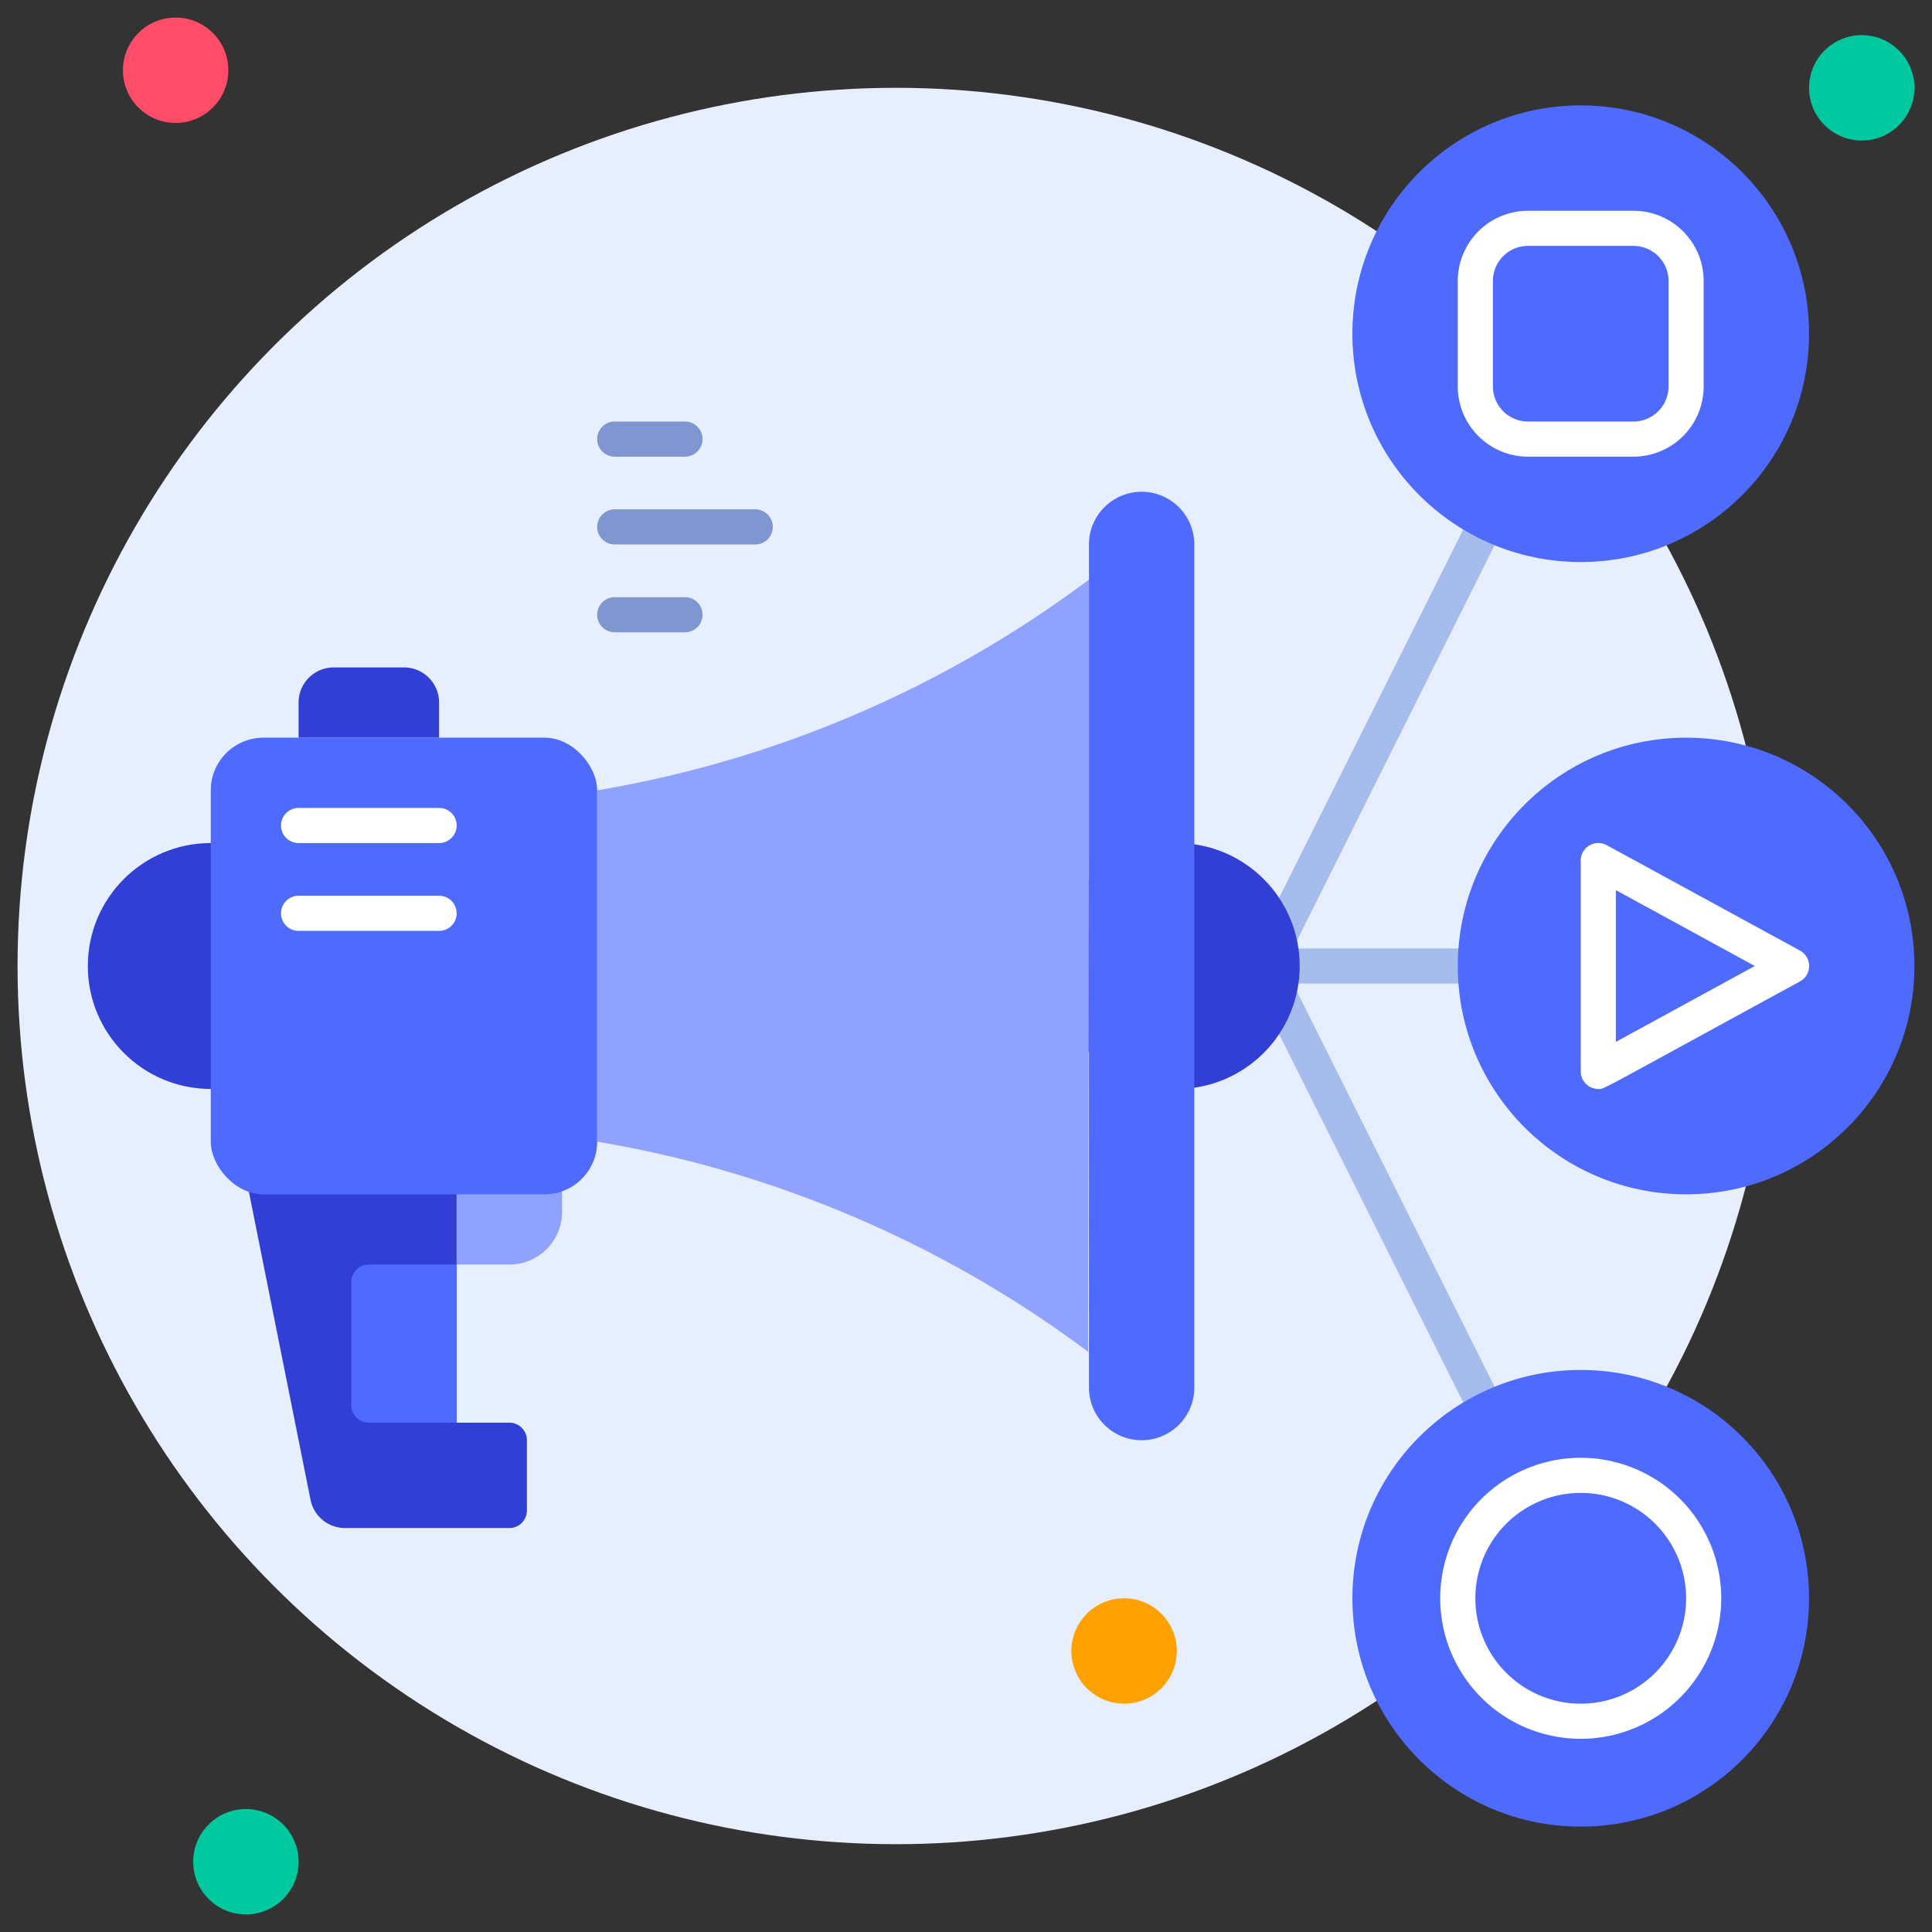<?xml version="1.0" encoding="UTF-8"?>
<svg xmlns="http://www.w3.org/2000/svg" viewBox="0 0 110 110">
  <rect x="0" y="0" width="110" height="110" fill="#333333" stroke="none"/>
  <defs>
    <style>.cls-1{fill:#e7efff;}.cls-2{fill:#ff4d69;}.cls-3{fill:#00c99f;}.cls-4{fill:#ffa100;}.cls-5{fill:#a5bced;}.cls-6{fill:#4e6aff;}.cls-7{fill:#323fd4;}.cls-8{fill:#8fa2ff;}.cls-9{fill:#7f96d1;}.cls-10{fill:#fff;}</style>
  </defs>
  <title>15. Marketing</title>
  <g id="_15._Marketing" data-name="15. Marketing">
    <circle class="cls-1" cx="51" cy="55" r="50"></circle>
    <circle class="cls-2" cx="10" cy="4" r="3"></circle>
    <circle class="cls-3" cx="106" cy="5" r="3"></circle>
    <circle class="cls-4" cx="64" cy="94" r="3"></circle>
    <circle class="cls-3" cx="14" cy="106" r="3"></circle>
    <path class="cls-5" d="M96,56H72a1,1,0,0,1-.89-1.45l18-36a1,1,0,1,1,1.78.9L73.62,54H96a1,1,0,0,1,0,2Z"></path>
    <path class="cls-5" d="M90,92a1,1,0,0,1-.89-.55l-18-36a1,1,0,0,1,1.78-.9l18,36A1,1,0,0,1,90,92Z"></path>
    <circle class="cls-6" cx="90" cy="19" r="13"></circle>
    <circle class="cls-6" cx="90" cy="91" r="13"></circle>
    <circle class="cls-6" cx="96" cy="55" r="13"></circle>
    <path class="cls-7" d="M26,81V67H14l3.68,18.39a2,2,0,0,0,2,1.61H29a1,1,0,0,0,1-1V82a1,1,0,0,0-1-1Z"></path>
    <path class="cls-8" d="M26,66h6a0,0,0,0,1,0,0v3a3,3,0,0,1-3,3H26a0,0,0,0,1,0,0V66A0,0,0,0,1,26,66Z"></path>
    <circle class="cls-7" cx="12" cy="55" r="7"></circle>
    <circle class="cls-7" cx="67" cy="55" r="7"></circle>
    <path class="cls-6" d="M65,82a3,3,0,0,1-3-3V31a3,3,0,0,1,6,0V79A3,3,0,0,1,65,82Z"></path>
    <path class="cls-8" d="M62,33c0,46.45-.1,43.92,0,44A64.61,64.61,0,0,0,34,65V45A64.61,64.61,0,0,0,62,33Z"></path>
    <rect class="cls-6" x="12" y="42" width="22" height="26" rx="3"></rect>
    <path class="cls-7" d="M19,38h4a2,2,0,0,1,2,2v2a0,0,0,0,1,0,0H17a0,0,0,0,1,0,0V40A2,2,0,0,1,19,38Z"></path>
    <path class="cls-6" d="M21,72h5a0,0,0,0,1,0,0v9a0,0,0,0,1,0,0H21a1,1,0,0,1-1-1V73A1,1,0,0,1,21,72Z"></path>
    <path class="cls-9" d="M39,36H35a1,1,0,0,1,0-2h4a1,1,0,0,1,0,2Z"></path>
    <path class="cls-9" d="M43,31H35a1,1,0,0,1,0-2h8a1,1,0,0,1,0,2Z"></path>
    <path class="cls-9" d="M39,26H35a1,1,0,0,1,0-2h4a1,1,0,0,1,0,2Z"></path>
    <path class="cls-10" d="M25,48H17a1,1,0,0,1,0-2h8a1,1,0,0,1,0,2Z"></path>
    <path class="cls-10" d="M25,53H17a1,1,0,0,1,0-2h8a1,1,0,0,1,0,2Z"></path>
    <path class="cls-10" d="M93,26H87a4,4,0,0,1-4-4V16a4,4,0,0,1,4-4h6a4,4,0,0,1,4,4v6A4,4,0,0,1,93,26ZM87,14a2,2,0,0,0-2,2v6a2,2,0,0,0,2,2h6a2,2,0,0,0,2-2V16a2,2,0,0,0-2-2Z"></path>
    <path class="cls-10" d="M90,99a8,8,0,1,1,8-8A8,8,0,0,1,90,99Zm0-14a6,6,0,1,0,6,6A6,6,0,0,0,90,85Z"></path>
    <path class="cls-10" d="M91,62a1,1,0,0,1-1-1V49a1,1,0,0,1,1.48-.88l11,6a1,1,0,0,1,0,1.76C90.65,62.33,91.37,62,91,62Zm1-11.32v8.64L99.91,55Z"></path>
  </g>
</svg>

